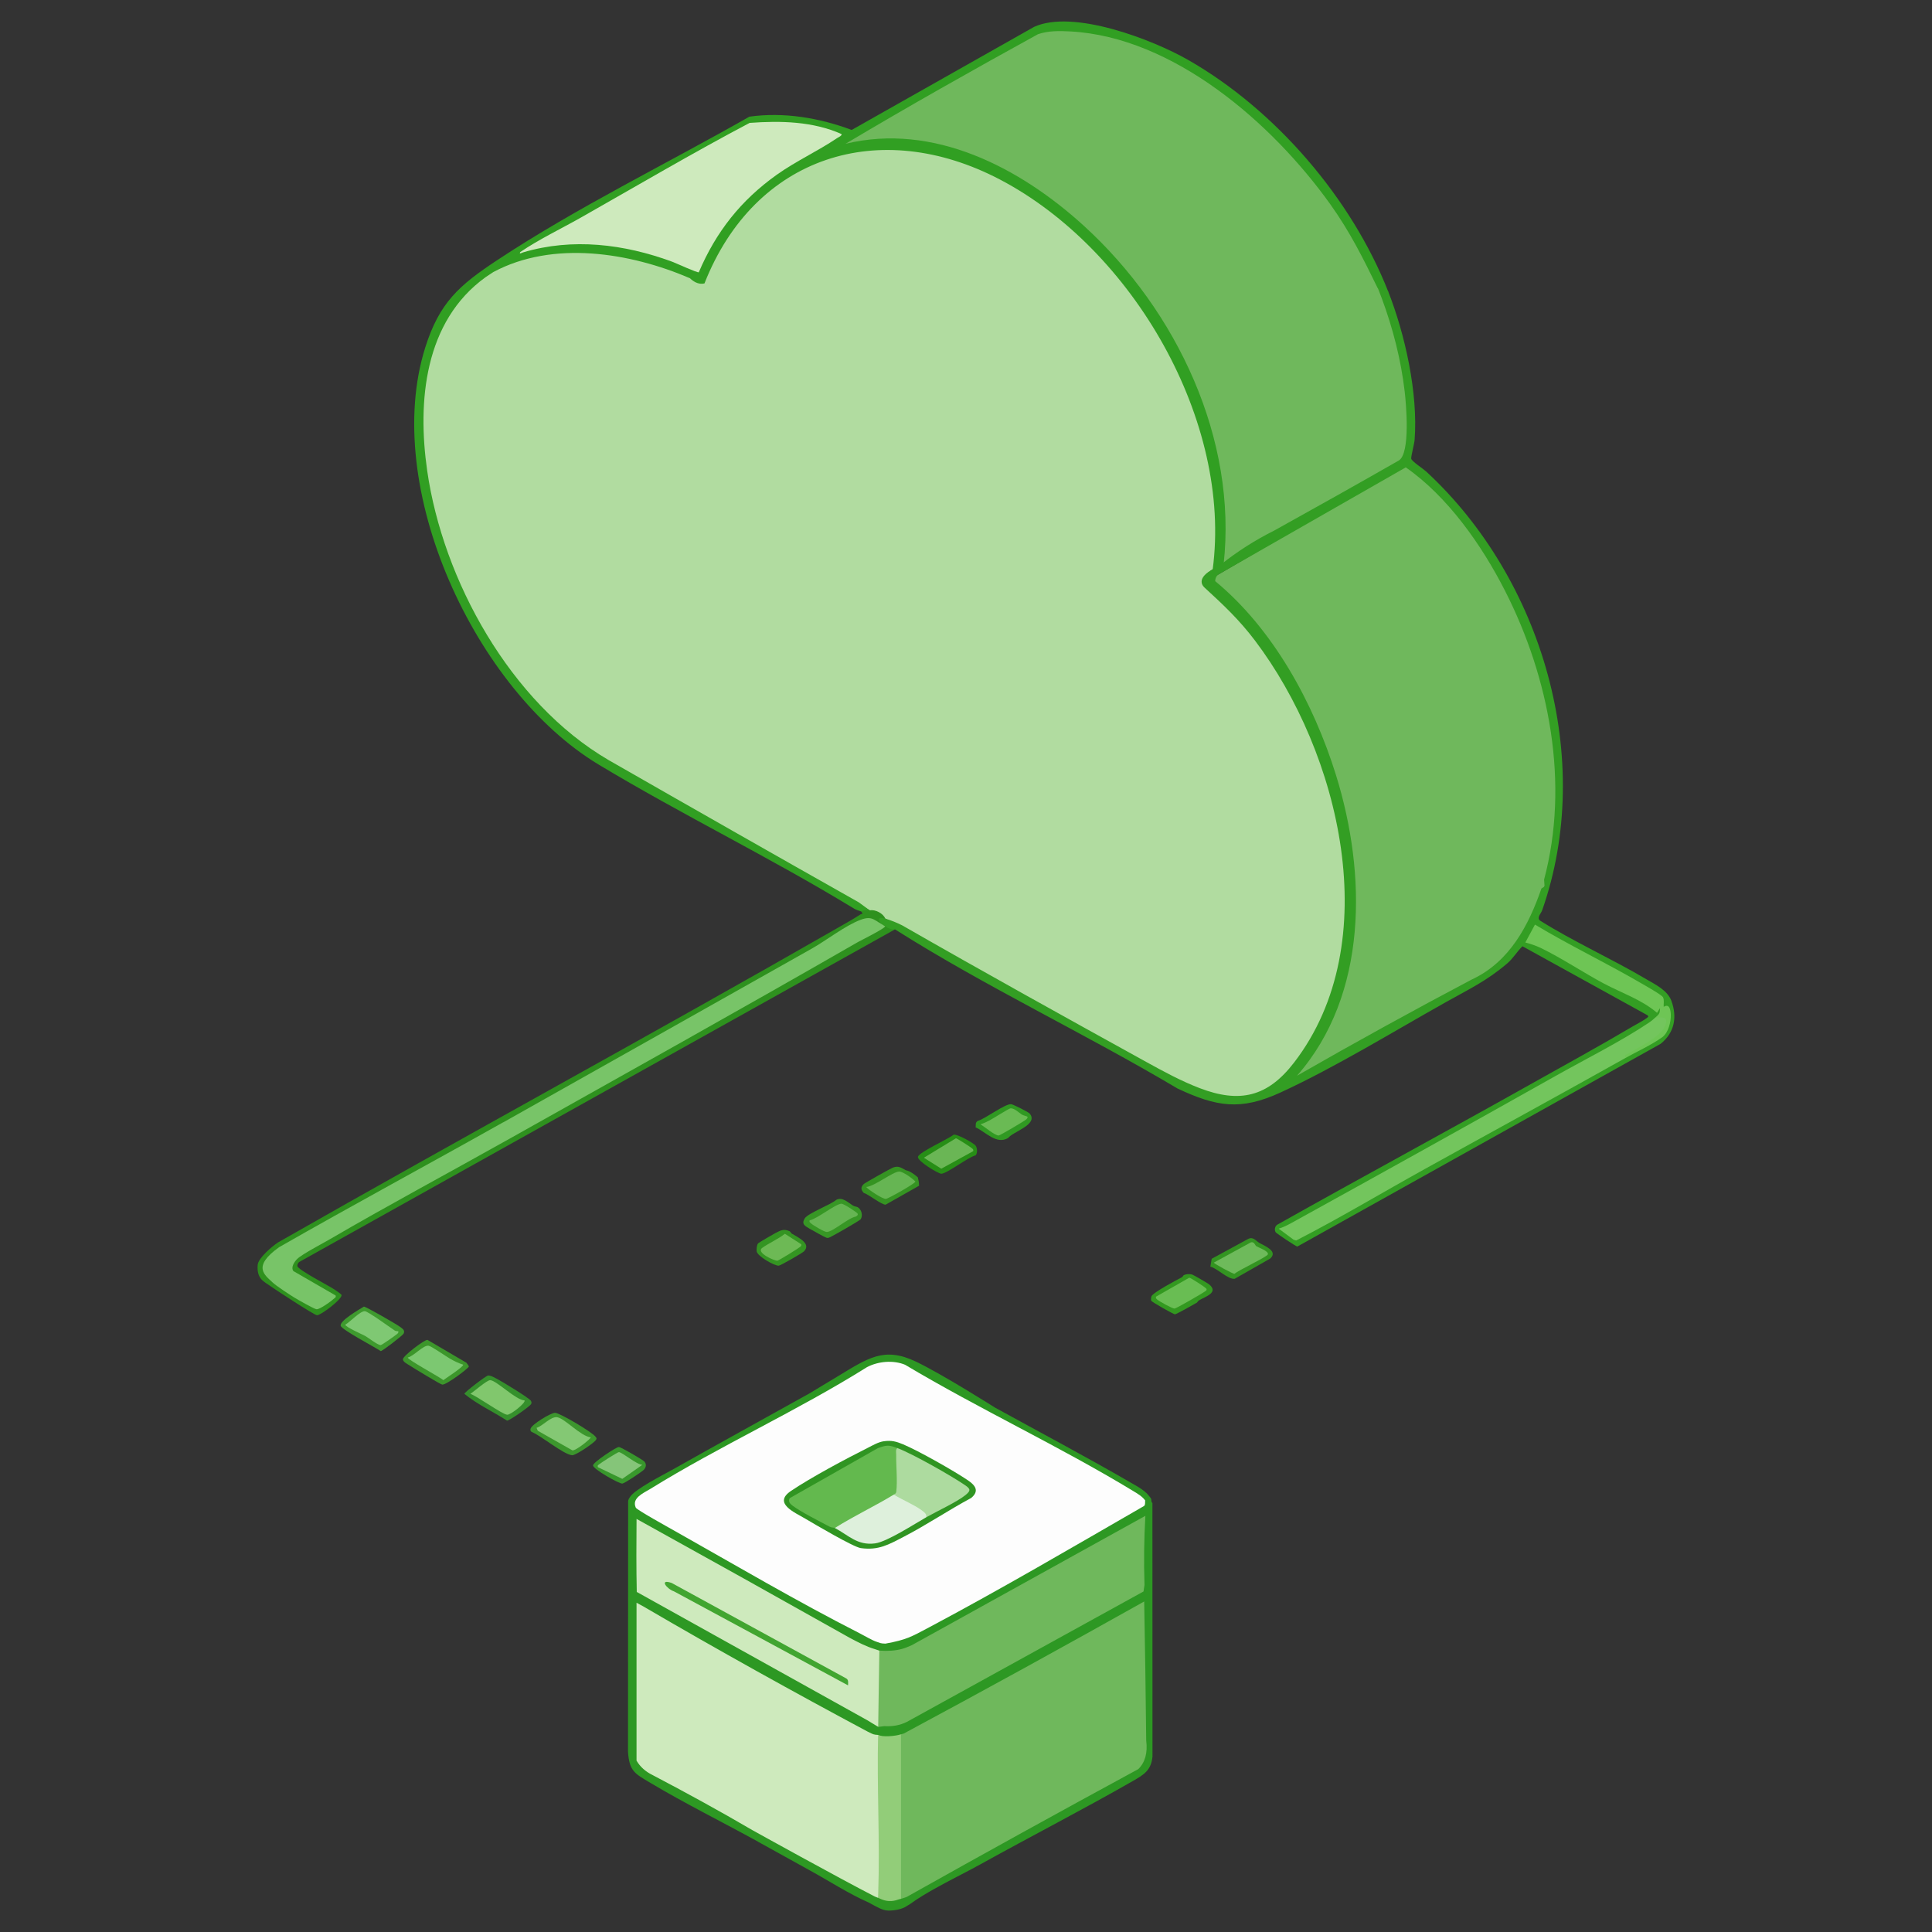 <svg width="90" height="90" viewBox="0 0 90 90" fill="none" xmlns="http://www.w3.org/2000/svg">
<rect x="0" y="0" width="90" height="90" fill="#333333" stroke="none"/>
<g clip-path="url(#clip0_480_55919)">
<path d="M56.597 26.463C56.301 26.638 56.017 26.819 56.149 27.241C56.169 27.302 56.674 27.681 56.767 27.768C61.825 32.546 64.888 42.479 60.97 48.712C58.95 51.925 57.142 51.594 54.095 49.971C49.805 47.685 45.373 45.111 41.244 42.795C41.005 42.661 40.747 42.536 40.516 42.406C36.5 40.141 32.406 37.921 28.43 35.583C24.188 33.089 21.311 28.431 20.146 23.742C19.223 20.026 19.171 15.049 22.753 12.688C25.252 11.041 29.6 11.654 32.188 12.861C32.383 12.952 32.512 13.163 32.752 13.136C33.936 9.86 36.804 7.264 40.377 6.911C48.758 6.083 56.905 16.567 56.714 24.378L56.6 26.464L56.597 26.463Z" fill="#B1DCA0"/>
<path d="M56.509 26.899L56.853 26.706L65.489 21.641C65.601 21.621 66.459 22.385 66.601 22.52C71.209 26.902 73.842 35.152 71.951 41.294C71.59 42.469 70.743 44.221 69.761 44.983C68.779 45.745 67.572 46.234 66.479 46.839C64.447 47.96 62.441 49.164 60.389 50.247C60.275 50.307 60.145 50.393 60.016 50.403C60.192 50.216 60.352 50.014 60.52 49.821C62.996 46.96 63.401 42.633 62.808 38.998C62.254 35.594 60.696 31.886 58.525 29.19C58.126 28.694 57.202 27.609 56.616 27.209C56.549 27.162 56.342 27.102 56.509 26.899Z" fill="#6FB85C"/>
<path d="M56.878 26.296L56.992 24.605C56.997 21.343 56.012 18.175 54.346 15.392C51.542 10.711 45.744 5.62 39.832 6.704L38.668 6.993C41.844 5.101 45.065 3.273 48.308 1.492C49.11 1.17 50.889 1.417 51.75 1.635C57.148 2.999 62.39 8.607 64.389 13.63C65.156 15.556 65.759 18.256 65.624 20.326C65.598 20.721 65.558 21.351 65.192 21.564C62.448 23.174 59.592 24.637 56.879 26.295L56.878 26.296Z" fill="#6FB85C"/>
<path d="M64.666 13.576C62.961 9.247 59.42 5.119 55.346 2.79C53.68 1.838 49.99 0.421 48.172 1.252L39.675 6.053C38.168 5.491 36.52 5.209 34.909 5.435C31.026 7.648 26.86 9.671 23.144 12.131C21.388 13.293 20.469 14.097 19.81 16.187C17.756 22.699 22.131 32.149 27.889 35.618C31.766 37.954 35.879 39.947 39.748 42.304C39.865 42.381 39.992 42.417 40.122 42.462C40.241 42.501 40.392 42.525 40.514 42.573V42.406L40.003 42.033C36.108 39.835 32.22 37.624 28.342 35.402C23.772 32.726 20.632 27.02 19.9 21.927C19.438 18.708 19.763 14.969 22.625 12.909L22.98 12.674C25.762 11.184 29.345 11.762 32.136 12.959C32.362 13.174 32.589 13.256 32.817 13.203C35.155 7.272 40.962 5.417 46.587 8.366C52.789 11.618 57.417 19.654 56.489 26.547L57 26.297C57.648 20.474 54.833 14.478 50.495 10.523C47.52 7.809 43.486 5.704 39.387 6.699C42.342 4.939 45.34 3.251 48.353 1.593C48.828 1.429 49.352 1.437 49.858 1.464C54.667 1.721 59.276 5.741 61.973 9.519C62.899 10.817 63.488 12.012 64.179 13.423C64.2 13.463 64.709 13.782 64.665 13.576H64.666Z" fill="#319F22"/>
<path d="M32.554 12.683C32.496 12.723 31.481 12.252 31.298 12.186C29.071 11.369 26.672 11.07 24.363 11.758C24.326 11.77 24.162 11.863 24.235 11.742C25.129 11.136 26.109 10.673 27.048 10.142C29.666 8.659 32.257 7.129 34.921 5.725C36.36 5.619 37.866 5.651 39.199 6.244C39.245 6.313 39.049 6.398 38.996 6.433C38.093 7.044 37.082 7.501 36.181 8.143C34.507 9.337 33.358 10.797 32.553 12.683H32.554Z" fill="#CEEABD"/>
<path d="M41.243 42.794L40.963 42.821C41.194 42.995 41.447 43.138 41.692 43.294L13.938 58.788C13.885 58.825 13.841 58.918 13.852 58.978C13.891 59.165 15.332 59.897 15.596 60.08C15.657 60.122 15.901 60.287 15.91 60.325C15.956 60.508 14.947 61.275 14.765 61.269C14.636 61.265 12.684 59.98 12.581 59.902C12.337 59.716 11.944 59.6 12.004 58.92C12.033 58.604 12.67 58.064 12.948 57.879C21.594 52.949 30.347 48.197 38.982 43.248C39.333 43.046 39.738 42.824 40.072 42.604C40.162 42.544 40.227 42.61 40.121 42.461C40.206 42.402 40.336 42.384 40.514 42.406C40.78 42.359 41.139 42.545 41.242 42.795L41.243 42.794Z" fill="#2E911E"/>
<path d="M23.424 52.294C28.22 49.599 33.011 46.895 37.809 44.194C38.503 43.804 39.367 43.119 40.092 42.847C40.68 42.626 40.739 42.923 41.243 43.13C41.304 43.217 40.078 43.819 39.963 43.886C34.531 47.01 29.056 50.058 23.593 53.127C23.052 52.921 23.245 52.661 23.665 52.43C23.532 52.458 23.443 52.443 23.424 52.294Z" fill="#78C468"/>
<path d="M23.424 52.294C23.691 52.421 23.883 52.15 24.153 52.182C24.307 52.316 23.238 52.657 23.369 52.904C23.453 52.943 23.744 52.833 23.76 52.848C23.888 52.964 23.461 52.933 23.592 53.126C20.858 54.662 18.079 56.146 15.372 57.725C15.028 57.926 14.062 58.429 13.84 58.651C13.711 58.78 13.538 59.041 13.669 59.212L15.634 60.348C15.651 60.426 15.646 60.418 15.599 60.462C15.471 60.584 14.884 61.02 14.738 60.989C14.608 60.963 13.876 60.546 13.712 60.446C13.5 60.318 12.856 59.894 12.701 59.743C12.343 59.397 11.722 59.013 13.003 58.098C16.454 56.125 19.957 54.239 23.423 52.291L23.424 52.294Z" fill="#78C468"/>
<path d="M22.737 64.078C22.857 64.059 23.12 64.219 23.238 64.282C23.441 64.388 24.674 65.143 24.729 65.251C24.759 65.311 24.773 65.334 24.744 65.401C24.696 65.514 23.729 66.18 23.621 66.18C22.964 65.754 22.237 65.427 21.632 64.93C21.632 64.86 22.626 64.095 22.735 64.078H22.737Z" fill="#35902C"/>
<path d="M24.433 65.236C24.519 65.329 23.791 65.919 23.624 65.904C23.397 65.885 22.237 65.046 21.912 64.93C22.086 64.82 22.685 64.287 22.836 64.293C23.124 64.303 24.041 65.23 24.433 65.235V65.236Z" fill="#81C76D"/>
<path d="M25.861 65.816C26.08 65.816 27.603 66.726 27.742 66.928C27.782 66.987 27.811 66.987 27.769 67.067C27.698 67.207 26.811 67.805 26.651 67.791C26.246 67.753 25.208 66.879 24.768 66.706C24.707 66.666 24.699 66.617 24.718 66.55C24.77 66.358 25.649 65.814 25.86 65.814L25.861 65.816Z" fill="#3C962D"/>
<path d="M27.516 66.959C27.548 67.001 26.801 67.611 26.66 67.561L25.053 66.65L24.995 66.514C25.283 66.433 25.661 65.967 25.962 66.021C26.321 66.087 27.052 66.905 27.516 66.957V66.959Z" fill="#84C874"/>
<path d="M21.724 63.478C21.749 63.502 21.844 63.64 21.843 63.654C21.84 63.732 20.79 64.522 20.602 64.501C20.512 64.49 19.239 63.712 19.058 63.594C18.964 63.533 18.769 63.439 18.77 63.32C18.77 63.16 19.776 62.404 19.912 62.416L21.722 63.478H21.724Z" fill="#3C962B"/>
<path d="M21.575 63.57C21.633 63.645 20.743 64.223 20.652 64.292C20.529 64.17 18.942 63.318 18.998 63.237C19.266 63.185 19.721 62.649 19.966 62.689C20.103 62.712 20.783 63.19 20.977 63.301C21.159 63.404 21.374 63.51 21.575 63.57Z" fill="#7CC871"/>
<path d="M16.952 60.867C17.05 60.867 18.5 61.701 18.657 61.824C18.768 61.91 18.871 61.974 18.803 62.124C18.765 62.209 17.805 62.945 17.738 62.94C17.487 62.766 15.904 61.939 15.869 61.756C15.824 61.52 16.745 60.992 16.952 60.867Z" fill="#3E9A2E"/>
<path d="M18.55 62.014C18.574 62.038 18.554 62.09 18.514 62.129C18.449 62.191 17.785 62.659 17.738 62.66C17.589 62.662 17.17 62.32 17.011 62.233C16.888 62.166 16.081 61.812 16.085 61.708C16.293 61.595 16.785 61.061 17 61.081C17.16 61.097 18.168 61.837 18.388 61.981C18.442 62.017 18.543 62.008 18.549 62.014H18.55Z" fill="#7FC873"/>
<path d="M58.671 57.903C58.939 58.054 59.539 58.285 59.176 58.625L57.519 59.57C57.206 59.614 56.708 59.081 56.383 59.006L56.445 58.639L58.127 57.723C58.379 57.586 58.495 57.803 58.671 57.903Z" fill="#339421"/>
<path d="M58.522 58.051C58.634 58.122 59.101 58.278 59.064 58.43C59.034 58.551 57.689 59.169 57.509 59.339C57.449 59.354 56.57 58.876 56.543 58.819L58.275 57.872C58.435 57.837 58.464 58.014 58.522 58.05V58.051Z" fill="#6EBA5B"/>
<path d="M46.959 53.015C46.416 53.329 45.928 52.737 45.446 52.515C45.471 52.417 45.411 52.282 45.561 52.211C45.892 52.122 46.854 51.386 47.115 51.44C47.229 51.464 47.905 51.8 47.968 51.876C48.394 52.388 47.162 52.723 46.961 53.015H46.959Z" fill="#309922"/>
<path d="M47.856 52.016C47.894 52.066 47.835 52.117 47.798 52.152C47.718 52.224 46.599 52.886 46.526 52.895C46.365 52.917 45.849 52.474 45.672 52.375C45.824 52.326 45.96 52.265 46.101 52.19C46.261 52.105 46.978 51.652 47.058 51.635C47.228 51.599 47.455 51.824 47.593 51.915C47.665 51.962 47.848 52.004 47.856 52.016Z" fill="#6ABA54"/>
<path d="M30.019 68.085C30.119 68.207 30.102 68.337 30.005 68.454C29.925 68.551 29.092 69.103 28.991 69.111C28.843 69.124 27.625 68.438 27.625 68.263C27.625 68.126 28.699 67.406 28.831 67.406C28.916 67.406 29.95 68.004 30.018 68.085H30.019Z" fill="#38972C"/>
<path d="M29.924 68.236L28.989 68.891L27.85 68.346C27.838 68.274 27.835 68.276 27.886 68.232C27.972 68.156 28.772 67.641 28.831 67.645C28.991 67.656 29.662 68.231 29.924 68.237V68.236Z" fill="#85C579"/>
<path d="M39.956 56.237C40.135 56.344 40.204 56.62 40.096 56.793C40.052 56.866 38.696 57.638 38.611 57.658C38.564 57.67 38.544 57.672 38.496 57.658C38.428 57.639 37.822 57.301 37.713 57.237C37.511 57.114 37.319 57.032 37.486 56.76C37.635 56.516 38.696 56.123 38.961 55.891C39.248 55.75 39.497 56.012 39.729 56.157C39.805 56.205 39.909 56.209 39.955 56.238L39.956 56.237Z" fill="#379725"/>
<path d="M37.714 56.849C38.067 56.781 38.913 56.084 39.198 56.073C39.303 56.07 39.941 56.487 39.956 56.543C39.974 56.614 39.912 56.642 39.864 56.674C39.511 56.736 38.809 57.376 38.517 57.39C38.406 57.395 37.862 57.071 37.773 56.984C37.726 56.937 37.694 56.933 37.714 56.849Z" fill="#66B553"/>
<path d="M55.141 59.403C55.265 59.345 55.405 59.339 55.535 59.373C55.585 59.385 56.26 59.777 56.316 59.823C56.802 60.218 56.14 60.4 55.849 60.58C55.799 60.612 55.774 60.672 55.758 60.681C55.634 60.756 54.789 61.23 54.731 61.226C54.666 61.223 53.641 60.648 53.626 60.587C53.612 60.531 53.621 60.443 53.639 60.389C53.699 60.217 54.809 59.629 55.048 59.505C55.1 59.478 55.129 59.41 55.14 59.404L55.141 59.403Z" fill="#339920"/>
<path d="M53.852 60.403L55.401 59.52C55.447 59.512 56.193 59.989 56.205 60.043C56.222 60.12 56.161 60.138 56.113 60.173C55.983 60.267 54.796 60.953 54.716 60.958C54.618 60.965 53.997 60.619 53.91 60.539C53.86 60.494 53.835 60.484 53.852 60.403Z" fill="#69BD53"/>
<path d="M42.196 54.514C42.394 54.55 42.616 54.72 42.757 54.848C42.792 54.99 42.812 55.086 42.813 55.237L41.258 56.117C41.086 56.141 40.458 55.633 40.236 55.57C40.101 55.422 40.087 55.302 40.239 55.156C40.295 55.102 41.485 54.433 41.596 54.391C41.858 54.29 41.975 54.4 42.196 54.514Z" fill="#359422"/>
<path d="M40.348 55.294C40.728 55.275 41.597 54.575 41.888 54.575C42.067 54.575 42.514 54.899 42.643 55.043C42.643 55.126 41.374 55.844 41.267 55.849C41.108 55.857 40.48 55.438 40.348 55.294Z" fill="#66B553"/>
<path d="M53.515 69.68C53.408 69.786 53.184 69.564 53.291 69.457C53.396 69.54 53.433 69.565 53.515 69.68Z" fill="#2D9823"/>
<path d="M44.424 52.859C44.589 52.818 45.361 53.248 45.45 53.372C45.53 53.483 45.541 53.716 45.447 53.821C45.104 53.9 44.106 54.678 43.849 54.677C43.708 54.677 42.713 54.077 42.763 53.886C42.819 53.67 44.18 53.058 44.424 52.859Z" fill="#278E16"/>
<path d="M45.335 53.626L43.849 54.442L43.038 53.932L44.531 53.025C44.574 53.02 45.226 53.444 45.276 53.49C45.327 53.535 45.353 53.545 45.335 53.626Z" fill="#6AB655"/>
<path d="M35.249 58.292C35.235 58.195 35.251 57.987 35.32 57.917C35.352 57.884 36.016 57.494 36.106 57.449C36.35 57.328 36.491 57.224 36.773 57.352C36.834 57.38 36.849 57.445 36.874 57.46C37.148 57.632 37.821 57.924 37.449 58.296C37.374 58.372 36.366 58.952 36.279 58.96C36.081 58.977 35.279 58.516 35.249 58.293V58.292Z" fill="#349522"/>
<path d="M37.32 57.96C37.346 57.992 37.328 58.037 37.286 58.075C37.197 58.153 36.285 58.717 36.215 58.728C36.099 58.746 35.195 58.357 35.506 58.132C35.817 57.908 36.25 57.725 36.563 57.474L37.319 57.959L37.32 57.96Z" fill="#6DB955"/>
<path d="M40.908 80.734C40.958 80.922 41.007 81.114 41.009 81.309C41.037 83.658 41.064 86.039 41.017 88.366C41.017 88.474 40.969 88.516 40.854 88.51C40.643 88.429 40.457 88.345 40.255 88.242C38.673 87.434 37.042 86.482 35.474 85.621C34.412 85.039 33.361 84.406 32.32 83.829C31.682 83.474 30.086 82.777 29.677 82.285C29.651 82.253 29.533 82.053 29.533 82.039V74.512C32.772 76.303 35.979 78.168 39.246 79.909C39.612 80.105 40.57 80.685 40.908 80.734Z" fill="#CEEABD"/>
<path d="M41.972 80.678C42.261 80.604 42.521 80.413 42.795 80.298L53.32 74.457C53.435 74.442 53.394 74.462 53.404 74.539C53.462 74.975 53.388 75.579 53.401 76.042C53.452 77.811 53.613 80.023 53.462 81.763C53.403 82.453 53.025 82.545 52.489 82.854C49.13 84.785 45.601 86.444 42.29 88.465C42.191 88.519 42.079 88.534 41.972 88.566L41.86 88.527V80.746L41.972 80.678Z" fill="#6FB85C"/>
<path d="M41.972 88.566C41.411 88.734 41.367 88.711 40.852 88.51C40.916 88.417 40.907 88.313 40.91 88.207C40.997 85.729 40.84 83.214 40.908 80.734C41.187 80.773 41.703 80.747 41.972 80.678V88.566Z" fill="#92CD79"/>
<path d="M41.075 80.511C41.042 80.508 40.961 80.47 40.907 80.456L40.796 80.371C40.814 79.18 40.831 77.99 40.85 76.799L40.963 76.734C41.562 76.829 41.866 76.787 42.422 76.542L53.459 70.43C53.512 70.782 53.409 71.153 53.401 71.483C53.38 72.258 53.504 73.321 53.405 74.043C53.395 74.121 53.394 74.189 53.322 74.239L42.301 80.311C41.935 80.5 41.483 80.561 41.075 80.513V80.511Z" fill="#6FB85C"/>
<path d="M40.853 76.734C40.886 76.741 40.929 76.728 40.965 76.734L40.909 80.456C40.719 80.406 40.554 80.301 40.367 80.244L29.546 74.224C29.519 73.664 29.54 73.1 29.537 72.539C29.535 72.258 29.531 71.988 29.533 71.708C29.538 71.311 29.508 70.908 29.562 70.514C29.803 70.692 30.076 70.877 30.337 71.023C32.868 72.443 35.413 73.852 37.958 75.245C38.664 75.631 40.157 76.581 40.854 76.735L40.853 76.734Z" fill="#CEEABD"/>
<path d="M39.506 78.511L31.399 74.133C31.05 74.015 30.692 73.532 31.291 73.741L39.416 78.185C39.539 78.25 39.507 78.395 39.505 78.513L39.506 78.511Z" fill="#41A530"/>
<path d="M53.683 70.013C53.625 69.971 53.642 69.899 53.63 69.853C53.63 69.851 53.632 69.848 53.633 69.846C53.602 69.763 53.563 69.738 53.521 69.68C53.395 69.64 53.333 69.584 53.297 69.457C53.099 69.301 52.879 69.185 52.662 69.059C50.591 67.859 48.447 66.725 46.349 65.57C46.349 65.57 43.888 64.01 42.665 63.428C41.176 62.719 40.429 63.268 38.999 64.131C38.663 64.338 37.923 64.774 37.718 64.904C35.591 66.088 33.45 67.266 31.331 68.46C30.88 68.713 29.58 69.368 29.344 69.74C29.305 69.802 29.265 69.858 29.261 69.935L29.255 81.599C29.314 82.516 29.577 82.623 30.305 83.057C31.896 84.007 33.67 84.888 35.306 85.788L35.304 85.79C36.107 86.232 36.91 86.682 37.714 87.124C38.593 87.605 39.553 88.227 40.46 88.623C40.867 88.842 41.111 88.999 41.387 89.002C41.653 89.005 42.038 88.942 42.243 88.789C42.275 88.765 42.366 88.724 42.421 88.679C42.761 88.431 43.138 88.211 43.504 88.003C44.216 87.6 44.961 87.24 45.672 86.847C48.023 85.542 50.439 84.302 52.77 82.968C53.28 82.676 53.629 82.472 53.687 81.822L53.684 70.016L53.683 70.013ZM29.953 69.698C32.981 67.945 36.059 66.228 39.185 64.549C39.908 64.055 41.21 63.18 42.115 63.676C45.699 65.641 49.27 67.618 52.827 69.61C53.004 69.768 53.179 69.865 53.353 69.902C53.353 69.902 53.353 69.902 53.353 69.903C53.35 69.902 53.348 69.901 53.347 69.902C53.226 69.922 53.226 69.984 53.226 70.073C49.724 72.108 46.106 74.169 42.586 76.046C42.203 76.25 41.775 76.349 41.34 76.436L41.248 76.56C41.264 76.423 41.144 76.363 40.883 76.379C37.207 74.515 33.2 72.252 29.73 70.186C29.612 69.984 29.776 69.811 29.951 69.697L29.953 69.698ZM29.654 70.757C32.999 72.608 36.313 74.457 39.593 76.302C39.967 76.5 40.345 76.7 40.748 76.821C40.748 76.821 40.939 76.885 40.963 76.892C41.35 76.922 41.724 76.895 42.02 76.812C42.175 76.769 42.324 76.705 42.472 76.641L53.356 70.613C53.294 71.677 53.281 72.751 53.315 73.834L53.269 74.137L42.25 80.21C41.927 80.374 41.561 80.433 41.2 80.41L40.914 80.446L40.414 80.142L29.663 74.159C29.638 73.023 29.644 71.88 29.653 70.757H29.654ZM53.025 82.413C49.434 84.361 45.837 86.345 42.236 88.367C42.067 88.435 41.859 88.483 41.859 88.483C41.547 88.601 41.267 88.582 40.969 88.435L40.758 88.351C39.082 87.49 35.124 85.298 35.044 85.252C33.492 84.345 31.946 83.5 30.4 82.689C30.067 82.527 29.818 82.302 29.652 82.016V81.969C29.652 79.534 29.652 77.098 29.652 74.661L29.989 74.845C33.401 76.84 37.088 78.888 40.432 80.672C40.691 80.8 40.69 80.806 40.914 80.821C40.914 80.819 40.914 80.816 40.914 80.814C41.088 80.938 41.746 80.867 41.934 80.8L42.101 80.755C45.842 78.745 49.575 76.694 53.301 74.603C53.341 76.746 53.373 78.906 53.395 81.084C53.467 81.653 53.345 82.096 53.027 82.412L53.025 82.413Z" fill="#2D9823"/>
<path d="M53.348 69.902C53.333 69.921 53.367 70.101 53.295 70.154C49.99 72.059 46.673 74.005 43.299 75.799C42.431 76.261 42.229 76.385 41.244 76.567C40.995 76.56 40.984 76.526 40.849 76.485C40.641 76.423 40.248 76.187 40.029 76.076C37.169 74.623 34.209 72.882 31.4 71.299C31.157 71.161 29.665 70.337 29.618 70.233C29.411 69.779 29.986 69.55 30.301 69.355C33.539 67.351 37.146 65.719 40.386 63.688C40.912 63.411 41.611 63.35 42.161 63.575C45.6 65.63 49.357 67.374 52.77 69.446C52.981 69.574 53.203 69.699 53.349 69.899L53.348 69.902Z" fill="#FDFDFD"/>
<path d="M41.175 67.139C41.524 67.089 41.751 67.149 42.067 67.281C42.789 67.584 44.425 68.51 45.084 68.955C45.431 69.19 45.636 69.452 45.242 69.781C44.176 70.353 43.16 71.041 42.086 71.596C41.397 71.952 40.929 72.23 40.101 72.117C39.757 72.071 37.936 70.996 37.509 70.743C37.015 70.451 35.996 70.027 36.845 69.455C37.794 68.816 39.379 67.971 40.422 67.447C40.657 67.329 40.914 67.175 41.175 67.138V67.139Z" fill="#309522"/>
<path d="M41.804 67.458L41.861 67.552L41.875 69.384C41.868 69.563 41.836 69.712 41.636 69.624L41.54 69.768C40.797 70.235 40.005 70.707 39.216 71.109C39.115 71.16 39.001 71.172 38.89 71.18C38.853 71.16 38.734 71.167 38.645 71.118C38.199 70.879 37.298 70.427 36.933 70.148C36.808 70.053 36.702 69.959 36.788 69.79L40.887 67.464C41.303 67.31 41.402 67.305 41.804 67.458Z" fill="#63B94E"/>
<path d="M43.149 70.68C42.7 70.319 42.205 70.015 41.661 69.769L41.636 69.624C41.701 69.585 41.741 69.572 41.752 69.487C41.813 68.997 41.741 68.285 41.748 67.763C41.749 67.668 41.712 67.515 41.805 67.457C42.527 67.732 44.305 68.74 44.962 69.189C45.216 69.363 45.222 69.442 44.986 69.638C44.597 69.959 43.639 70.402 43.15 70.68H43.149Z" fill="#ADDB9F"/>
<path d="M41.636 69.624C42.028 69.872 42.699 70.142 43.034 70.431C43.123 70.507 43.162 70.555 43.149 70.68C42.6 70.99 41.32 71.825 40.763 71.897C39.939 72.005 39.535 71.522 38.891 71.18C39.776 70.62 40.745 70.168 41.637 69.624H41.636Z" fill="#DEF0DC"/>
<path d="M77.863 46.628C77.677 46.132 77.132 45.875 76.696 45.618C75.072 44.657 73.329 43.882 71.728 42.877C71.587 42.735 71.787 42.555 71.84 42.405C74.311 35.383 71.869 26.981 66.434 21.962C66.3 21.838 65.772 21.496 65.741 21.369C65.721 21.288 65.885 20.67 65.898 20.491C66.065 18.334 65.457 15.581 64.667 13.576C64.572 13.621 64.28 13.492 64.184 13.414L64.366 13.889C64.886 15.29 65.263 16.755 65.436 18.242C65.498 18.769 65.718 21.136 65.155 21.456C63.234 22.554 61.298 23.64 59.359 24.715C58.465 25.162 57.639 25.689 56.877 26.297C56.788 26.351 56.686 26.41 56.597 26.463C55.607 26.959 56.091 27.352 56.118 27.377C56.977 28.168 57.708 28.845 58.459 29.836C62.416 35.066 64.583 43.904 60.285 49.495C59.05 51.103 57.747 51.402 55.886 50.69C55.038 50.366 54.203 49.915 53.389 49.465C49.589 47.368 45.793 45.265 42.03 43.108C41.778 42.981 41.514 42.875 41.243 42.793C40.506 42.604 41.277 43.362 41.692 43.293C45.895 45.958 50.569 48.159 54.859 50.71C56.674 51.56 57.792 51.745 59.644 50.896C62.188 49.728 64.91 48.054 67.375 46.672C68.455 46.067 69.252 45.697 70.215 44.878C70.489 44.644 70.666 44.328 70.922 44.08L76.743 47.292C76.8 47.348 76.794 47.359 76.735 47.407C76.584 47.531 76.264 47.694 76.079 47.803C74.532 48.718 72.939 49.588 71.371 50.469C67.431 52.682 63.451 54.828 59.512 57.044C59.392 57.113 59.353 57.284 59.426 57.403C59.458 57.454 60.374 58.07 60.435 58.069L77.357 48.626C77.999 48.116 78.143 47.386 77.86 46.627L77.863 46.628ZM68.586 45.616C65.857 47.056 63.135 48.554 60.419 50.112C63.737 46.332 63.659 40.695 62.241 36.124C61.192 32.742 59.301 29.291 56.609 27.072C56.609 27.072 56.599 26.827 56.808 26.734L65.487 21.772C67.431 23.128 69.018 25.374 70.114 27.529C72.186 31.6 73.118 36.515 71.93 40.973L71.952 41.295L71.805 41.391C71.211 43.106 70.329 44.797 68.587 45.617L68.586 45.616Z" fill="#339E23"/>
<path d="M77.107 47.404C78.112 46.952 77.68 48.202 77.083 48.442L75.77 49.188L75.706 49.292C72.609 51.029 69.473 52.738 66.375 54.456C64.376 55.564 62.41 56.745 60.38 57.787L60.258 57.749L59.568 57.236C59.772 57.175 59.98 57.07 60.166 56.968C64.267 54.705 68.359 52.432 72.439 50.136C73.833 49.351 75.548 48.495 76.846 47.618C76.924 47.566 77.037 47.469 77.107 47.404Z" fill="#73C55D"/>
<path d="M77.107 47.404C77.29 47.236 77.32 47.243 77.331 46.96L77.192 47.181C76.464 46.559 75.539 46.257 74.706 45.813C73.74 45.296 72.745 44.629 71.778 44.161C71.57 44.06 71.283 43.962 71.056 43.905L71.505 43.071C73.106 44.035 74.802 44.843 76.417 45.783C76.595 45.886 77.422 46.349 77.472 46.46C77.535 46.598 77.49 46.759 77.502 46.903C77.769 46.727 77.828 47.059 77.833 47.273C77.842 47.605 77.72 48.107 77.439 48.314C76.95 48.671 76.247 48.989 75.707 49.292C75.676 49.122 75.715 49.158 75.816 49.096C76.335 48.771 77.442 48.288 77.6 47.696C77.701 47.318 77.375 47.406 77.108 47.404H77.107Z" fill="#6EC555"/>
</g>
<defs>
<clipPath id="clip0_480_55919">
<rect width="66" height="88" fill="white" transform="translate(12 1)"/>
</clipPath>
</defs>
</svg>
